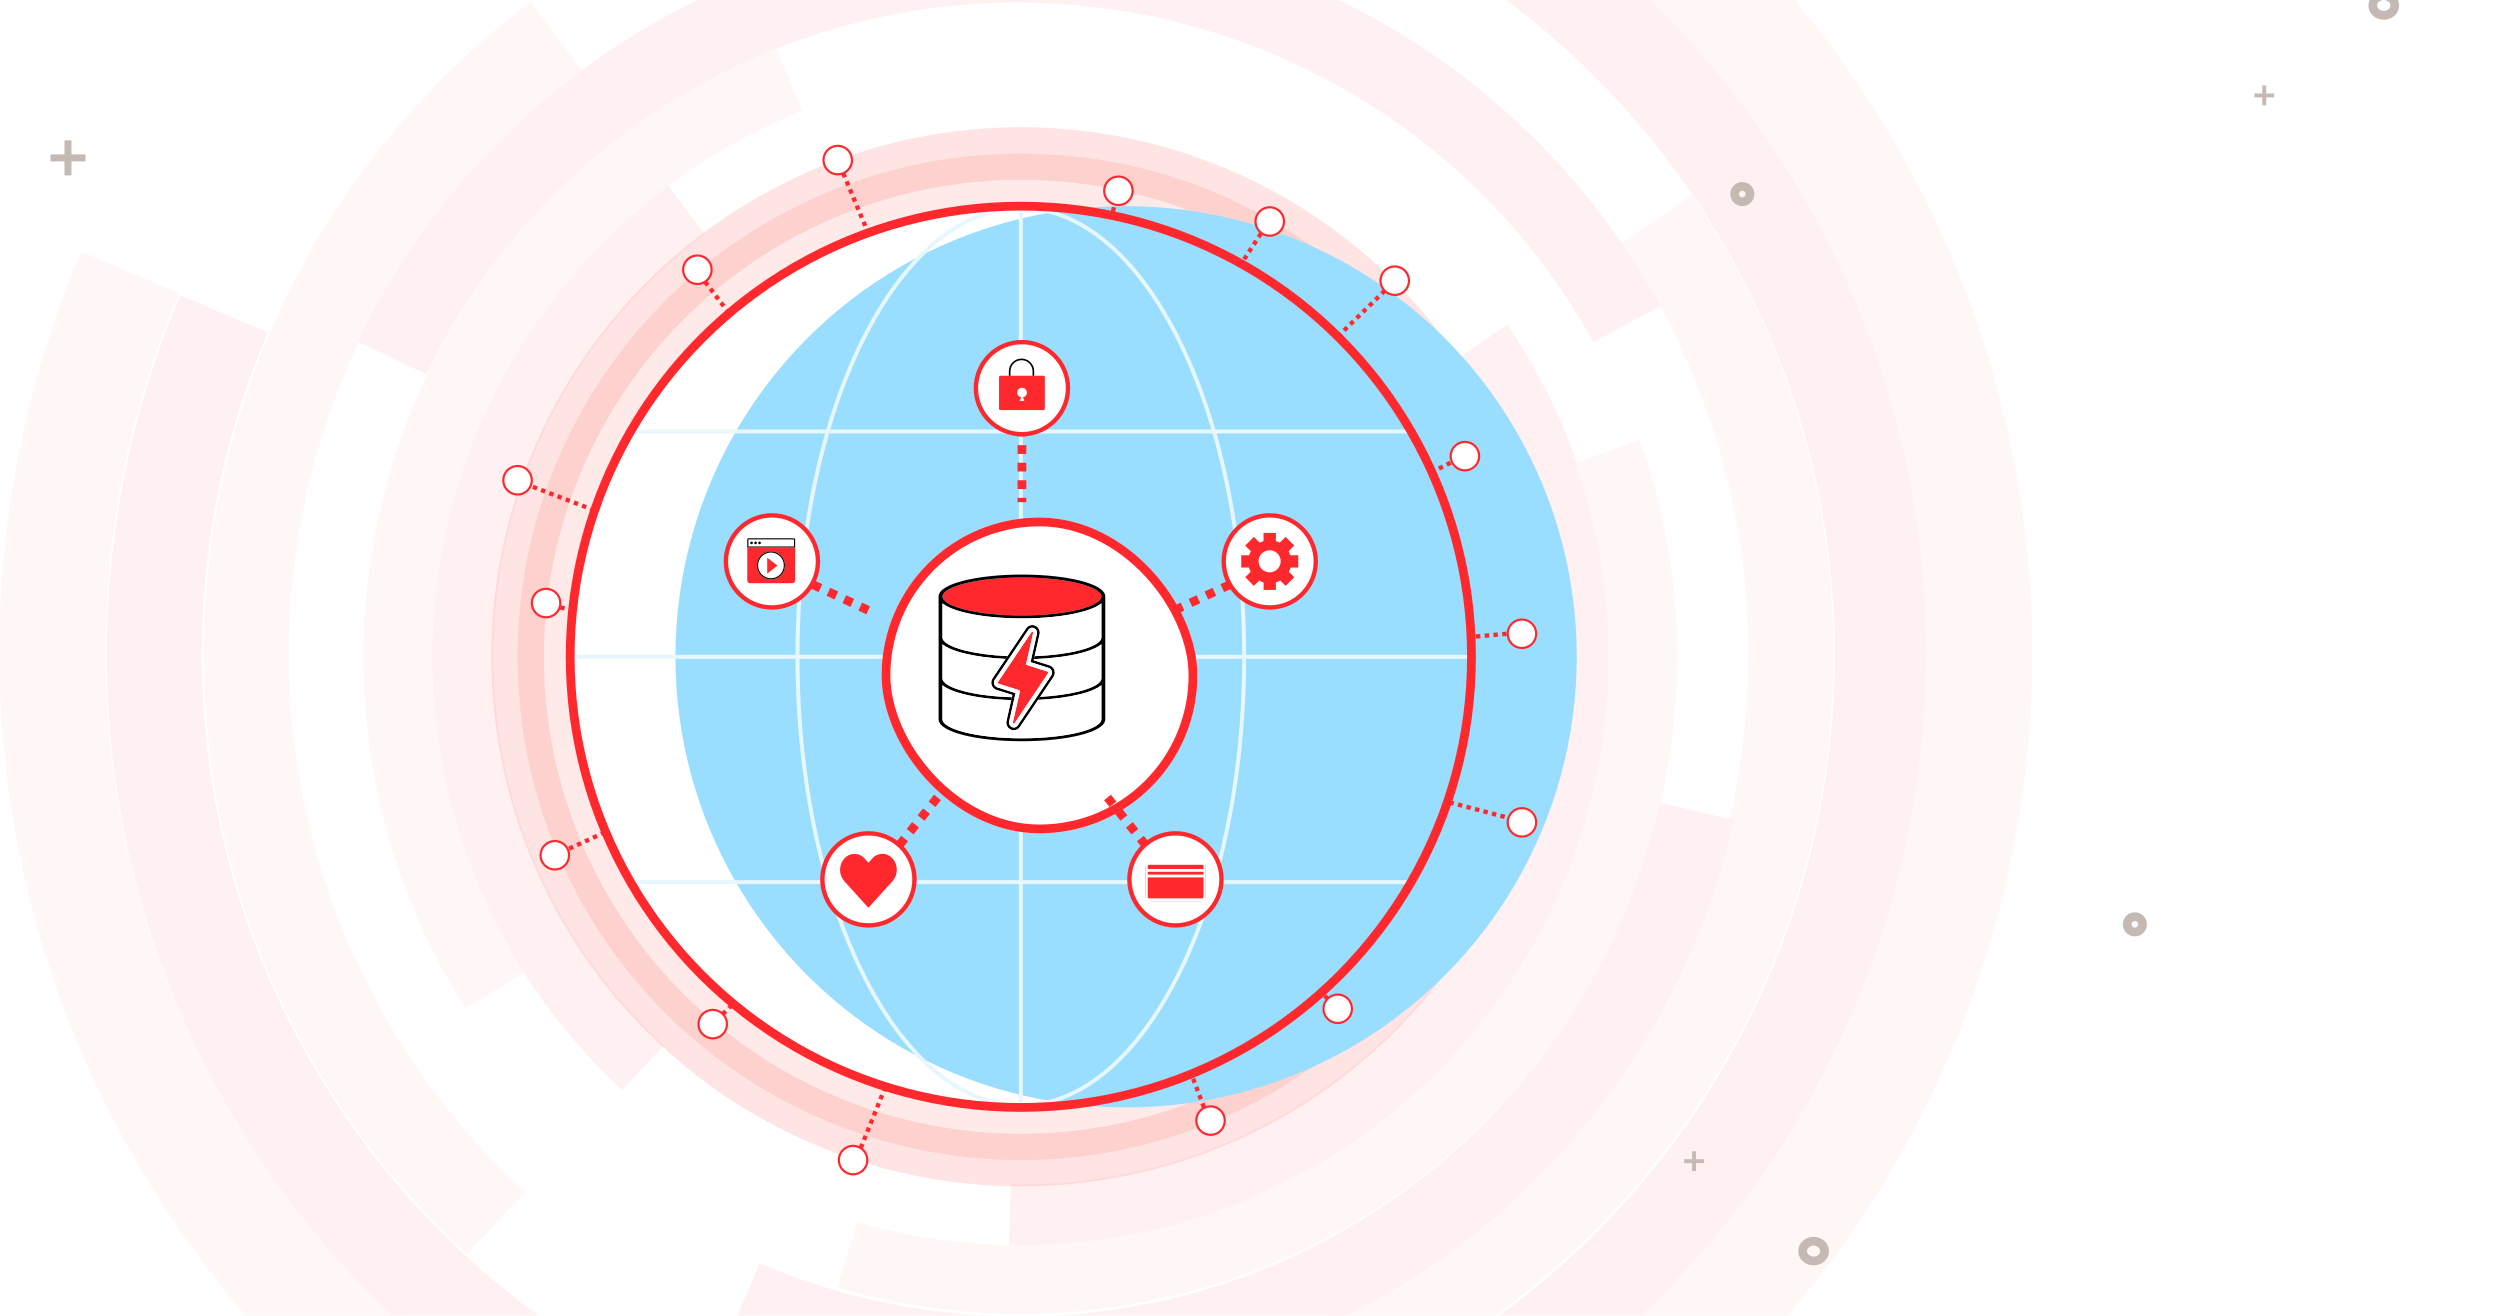 <svg width="1140" height="600" viewBox="0 0 1140 600" fill="none" xmlns="http://www.w3.org/2000/svg">
<g clip-path="url(#clip0_7544_35)">
<g opacity="0.15">
<path d="M304.604 84.527C239.272 133.503 197 211.565 197 299.5C197 377.651 230.388 448.003 283.679 497.071L302.828 476.641C254.985 432.683 225 369.593 225 299.5C225 220.676 262.921 150.708 321.515 106.846L304.604 84.527Z" fill="#FFA4A5"/>
<path d="M664.195 163.959L687.254 148.07C716.748 191.178 734 243.324 734 299.5C734 447.789 613.788 568 465.5 568C463.695 568 461.895 567.982 460.099 567.947L460.824 539.956C462.379 539.985 463.937 540 465.5 540C598.324 540 706 432.325 706 299.5C706 249.225 690.573 202.553 664.195 163.959Z" fill="#FFA4A5"/>
<path d="M241.882 1C151.488 68.77 93 176.787 93 298.466C93 406.606 139.197 503.956 212.93 571.852L239.426 543.583C173.23 482.756 131.741 395.457 131.741 298.466C131.741 189.394 184.21 92.577 265.282 31.883L241.882 1Z" fill="#FCC9C5"/>
<path d="M739.418 110.913L771.322 88.926C812.13 148.576 836 220.733 836 298.466C836 503.659 669.674 670 464.5 670C462.003 670 459.512 669.975 457.027 669.926L458.031 631.194C460.182 631.235 462.339 631.255 464.5 631.255C648.278 631.255 797.259 482.261 797.259 298.466C797.259 228.898 775.915 164.316 739.418 110.913Z" fill="#FCC9C5"/>
<path d="M82.207 134.665C32.589 250.924 36.404 388.364 104.519 506.342C165.055 611.193 264.296 679.748 373.722 704.346L383.561 662.12C285.393 640.162 196.338 578.718 142.043 484.678C80.986 378.922 77.609 255.709 122.159 151.524L82.207 134.665Z" fill="#FFA4A5"/>
<path d="M625.646 -36.996L644.24 -76.156C717.159 -41.14 780.672 15.474 824.186 90.842C939.051 289.794 871.064 544.089 672.334 658.826C669.915 660.223 667.489 661.592 665.054 662.934L644.344 624.818C646.451 623.655 648.551 622.469 650.645 621.26C828.651 518.488 889.548 290.712 786.661 112.507C747.718 45.055 690.891 -5.627 625.646 -36.996Z" fill="#FFA4A5"/>
<path d="M37.083 114.806C-18.245 244.444 -13.991 397.7 61.962 529.255C129.465 646.172 240.126 722.616 362.145 750.045L373.116 702.96C263.651 678.474 164.348 609.96 103.805 505.097C35.721 387.172 31.956 249.779 81.633 133.604L37.083 114.806Z" fill="#FCC9C5"/>
<path d="M643.06 -76.61L663.794 -120.276C745.104 -81.231 815.926 -18.102 864.448 65.94C992.531 287.787 916.721 571.346 695.121 699.287C692.424 700.844 689.718 702.37 687.004 703.867L663.91 661.365C666.259 660.068 668.601 658.745 670.936 657.397C869.427 542.799 937.332 288.81 822.605 90.098C779.18 14.884 715.814 -41.63 643.06 -76.61Z" fill="#FCC9C5"/>
<path d="M353.894 21.732C269.37 55.611 201.3 127.469 175.927 222.163C153.377 306.32 169.051 391.719 212.311 459.944L238.839 443.472C199.974 382.323 185.87 305.727 206.095 230.246C228.84 145.363 289.887 80.966 365.675 50.648L353.894 21.732Z" fill="#FCC9C5"/>
<path d="M718.416 211.083L747.845 200.63C767.184 255.566 770.726 316.702 754.516 377.195C711.729 536.882 547.52 631.628 387.747 588.817C385.803 588.296 383.869 587.757 381.944 587.2L390.802 557.267C392.468 557.748 394.144 558.214 395.827 558.665C538.938 597.011 686.022 512.146 724.348 369.112C738.855 314.972 735.7 260.259 718.416 211.083Z" fill="#FCC9C5"/>
<path d="M332.833 608.168C426.334 648.161 536.835 645.17 631.651 590.428C715.917 541.777 770.978 461.96 790.692 373.922L756.736 365.981C739.138 444.961 689.789 516.586 614.21 560.221C529.218 609.291 430.155 611.937 346.364 576.029L332.833 608.168Z" fill="#FFA4A5"/>
<path d="M194.502 170.778L163.007 155.794C191.118 97.138 236.599 46.064 297.171 11.093C457.063 -81.221 661.557 -26.368 753.921 133.611C755.045 135.558 756.148 137.511 757.228 139.471L726.595 156.114C725.658 154.418 724.703 152.727 723.73 151.042C640.998 7.746 457.83 -41.387 314.611 41.3C260.402 72.598 219.686 118.295 194.502 170.778Z" fill="#FFA4A5"/>
</g>
<circle opacity="0.3" cx="465.5" cy="299.5" r="223.5" stroke="#FFA4A5" stroke-width="36"/>
<circle opacity="0.7" cx="465.5" cy="299.5" r="217.5" stroke="#FCC9C5" stroke-width="24"/>
<circle opacity="0.8" cx="465.5" cy="299.5" r="211.5" stroke="#FEF1F0" stroke-width="12"/>
<g filter="url(#filter0_i_7544_35)">
<circle cx="465.5" cy="299.5" r="205.5" fill="#99DDFF"/>
</g>
<path fill-rule="evenodd" clip-rule="evenodd" d="M670.998 300.401C670.999 300.101 671 299.801 671 299.5C671 299.199 670.999 298.899 670.998 298.599H568.249C568.17 261.877 563.276 227.43 554.763 197.651H644.026C643.681 197.049 643.334 196.448 642.983 195.849H554.242C536.554 135.406 503.87 94.652 466.401 94.008V94.002C466.101 94.001 465.801 94 465.5 94C465.199 94 464.899 94.001 464.599 94.002V94.008C427.13 94.652 394.446 135.406 376.758 195.849H288.017C287.666 196.448 287.319 197.049 286.974 197.651H376.237C367.724 227.43 362.83 261.877 362.751 298.599H260.002C260.001 298.899 260 299.199 260 299.5C260 299.801 260.001 300.101 260.002 300.401H362.751C362.83 337.123 367.724 371.57 376.237 401.349H286.974C287.319 401.951 287.666 402.552 288.017 403.151H376.758C394.446 463.594 427.13 504.348 464.599 504.992V504.998C464.899 504.999 465.199 505 465.5 505C465.801 505 466.101 504.999 466.401 504.998V504.992C503.87 504.348 536.554 463.594 554.242 403.151H642.983C643.334 402.552 643.681 401.951 644.026 401.349H554.763C563.276 371.57 568.17 337.123 568.249 300.401H670.998ZM464.599 503.189V403.151H378.637C383.042 418.106 388.369 431.829 394.457 444.004C412.752 480.594 437.623 502.707 464.599 503.189ZM378.112 401.349H464.599V300.401H364.554C364.633 337.186 369.565 371.642 378.112 401.349ZM364.554 298.599H464.599V197.651H378.112C369.565 227.358 364.633 261.814 364.554 298.599ZM378.637 195.849H464.599V95.811C437.623 96.293 412.752 118.406 394.457 154.996C388.369 167.171 383.042 180.894 378.637 195.849ZM466.401 95.811V195.849H552.363C547.958 180.894 542.631 167.171 536.543 154.996C518.248 118.406 493.377 96.293 466.401 95.811ZM552.888 197.651H466.401V298.599H566.446C566.367 261.814 561.435 227.358 552.888 197.651ZM566.446 300.401H466.401V401.349H552.888C561.435 371.642 566.367 337.186 566.446 300.401ZM552.363 403.151H466.401V503.189C493.377 502.707 518.248 480.594 536.543 444.004C542.631 431.829 547.958 418.106 552.363 403.151Z" fill="#E7F7FE"/>
<path d="M259.5 387L277 379" stroke="#FF282D" stroke-width="2" stroke-dasharray="2 2"/>
<path d="M329.5 462.5L335 457" stroke="#FF282D" stroke-width="2" stroke-dasharray="2 2"/>
<path d="M392.5 523.5L404 495M549 505L543 489" stroke="#FF282D" stroke-width="2" stroke-dasharray="2 2"/>
<path d="M605.5 455.5L602.5 452.5" stroke="#FF282D" stroke-width="2" stroke-dasharray="2 2"/>
<path d="M466 195L466 229" stroke="#FF282D" stroke-width="4" stroke-dasharray="4 4"/>
<circle cx="465.5" cy="299.5" r="205.5" stroke="#FF282D" stroke-width="4"/>
<g filter="url(#filter1_d_7544_35)">
<rect x="394" y="228" width="144" height="144" rx="72" fill="white"/>
<rect x="396" y="230" width="140" height="140" rx="70" stroke="#FF282D" stroke-width="4"/>
</g>
<path d="M432.348 268.891C430.57 269.947 429.767 271.003 429.767 272C429.767 272.997 430.57 274.053 432.348 275.109C432.568 275.241 432.803 275.371 433.05 275.5C434.779 276.402 437.141 277.239 440.034 277.967C446.639 279.628 455.819 280.667 466 280.667C474.908 280.667 483.05 279.871 489.371 278.56C490.274 278.373 491.14 278.175 491.966 277.967C494.859 277.239 497.221 276.402 498.95 275.5C499.197 275.371 499.432 275.241 499.653 275.109C501.43 274.053 502.233 272.997 502.233 272C502.233 271.003 501.43 269.947 499.653 268.891C497.885 267.84 495.273 266.864 491.966 266.033C485.361 264.372 476.181 263.333 466 263.333C455.819 263.333 446.639 264.372 440.034 266.033C436.727 266.864 434.115 267.84 432.348 268.891Z" fill="#FF282D"/>
<path d="M465.057 315.362C465.117 315.097 464.984 314.825 464.759 314.754L455.312 311.763C455.02 311.671 454.903 311.255 455.091 310.975L470.386 288.191C470.669 287.768 471.24 288.107 471.121 288.628L467.943 302.638C467.883 302.903 468.016 303.175 468.241 303.246L477.688 306.237C477.98 306.329 478.097 306.745 477.909 307.025L462.614 329.809C462.331 330.232 461.76 329.893 461.879 329.372L465.057 315.362Z" fill="#FF282D"/>
<path fill-rule="evenodd" clip-rule="evenodd" d="M431.254 267.843C429.275 269.02 428 270.42 428 272V328C428 329.58 429.275 330.98 431.254 332.157C433.242 333.339 436.066 334.375 439.475 335.232C446.304 336.949 455.682 338 466 338C476.318 338 485.696 336.949 492.525 335.232C495.934 334.375 498.758 333.339 500.746 332.157C502.725 330.98 504 329.58 504 328V272C504 270.42 502.725 269.02 500.746 267.843C498.758 266.661 495.934 265.625 492.525 264.768C485.696 263.051 476.318 262 466 262C455.682 262 446.304 263.051 439.475 264.768C436.066 265.625 433.242 266.661 431.254 267.843ZM432.348 268.891C430.57 269.947 429.767 271.003 429.767 272C429.767 272.997 430.57 274.053 432.348 275.109C432.568 275.241 432.803 275.371 433.05 275.5C434.779 276.402 437.141 277.24 440.034 277.967C446.639 279.628 455.819 280.667 466 280.667C474.908 280.667 483.05 279.871 489.371 278.56C490.274 278.373 491.14 278.175 491.966 277.967C494.859 277.24 497.221 276.402 498.95 275.5C499.197 275.371 499.432 275.241 499.652 275.109C501.43 274.053 502.233 272.997 502.233 272C502.233 271.003 501.43 269.947 499.652 268.891C497.885 267.84 495.273 266.864 491.966 266.033C485.361 264.372 476.181 263.333 466 263.333C455.819 263.333 446.639 264.372 440.034 266.033C436.727 266.864 434.115 267.84 432.348 268.891ZM432.348 312.443C430.57 311.386 429.767 310.33 429.767 309.333V293.782C429.814 293.821 429.862 293.861 429.91 293.9C430.308 294.221 430.759 294.529 431.254 294.823C433.242 296.006 436.066 297.041 439.475 297.899C444.611 299.19 451.189 300.105 458.524 300.479L459.393 299.185C451.875 298.842 445.174 297.926 440.034 296.634C436.727 295.802 434.115 294.827 432.348 293.776C430.57 292.719 429.767 291.664 429.767 290.667V275.115C429.814 275.155 429.862 275.194 429.91 275.233C430.308 275.554 430.759 275.862 431.254 276.157C431.502 276.304 431.764 276.45 432.038 276.593C433.957 277.595 436.492 278.482 439.475 279.232C440.329 279.447 441.222 279.651 442.153 279.844C448.663 281.196 456.972 282 466 282C476.318 282 485.696 280.949 492.525 279.232C495.934 278.375 498.758 277.339 500.746 276.157C501.301 275.827 501.801 275.479 502.233 275.115V290.667C502.233 291.664 501.43 292.719 499.652 293.776C497.885 294.827 495.273 295.802 491.966 296.634C486.641 297.973 479.642 298.907 471.795 299.219L471.489 300.566C479.622 300.265 486.929 299.306 492.525 297.899C495.934 297.041 498.758 296.006 500.746 294.823C501.301 294.493 501.801 294.146 502.233 293.782V309.333C502.233 310.33 501.43 311.386 499.652 312.443C497.885 313.493 495.273 314.469 491.966 315.301C487.218 316.494 481.139 317.367 474.314 317.763L473.383 319.15C480.755 318.779 487.367 317.862 492.525 316.565C495.934 315.708 498.758 314.672 500.746 313.49C501.241 313.196 501.692 312.888 502.09 312.566C502.138 312.527 502.186 312.488 502.233 312.448V328C502.233 328.997 501.43 330.053 499.652 331.109C497.885 332.16 495.273 333.136 491.966 333.967C485.361 335.628 476.181 336.667 466 336.667C455.819 336.667 446.639 335.628 440.034 333.967C436.727 333.136 434.115 332.16 432.348 331.109C430.57 330.053 429.767 328.997 429.767 328V312.448C430.199 312.812 430.699 313.16 431.254 313.49C433.242 314.672 436.066 315.708 439.475 316.565C445.205 318.006 452.729 318.978 461.098 319.253L461.398 317.928C453.068 317.667 445.627 316.707 440.034 315.301C436.727 314.469 434.115 313.493 432.348 312.443Z" fill="black"/>
<path fill-rule="evenodd" clip-rule="evenodd" d="M454.407 314.624L461.629 316.91L458.953 328.708C458.615 330.196 459.245 331.74 460.563 332.523C461.217 332.912 462.075 333.121 462.988 332.927C463.933 332.725 464.655 332.152 465.105 331.481L480.4 308.697C481.037 307.747 481.119 306.649 480.867 305.752C480.62 304.866 479.92 303.796 478.593 303.376L471.37 301.09L474.047 289.292C474.385 287.804 473.754 286.26 472.437 285.477C471.783 285.088 470.925 284.879 470.011 285.073C469.067 285.275 468.345 285.848 467.895 286.519L452.6 309.303C451.963 310.253 451.881 311.351 452.133 312.248C452.38 313.134 453.08 314.204 454.407 314.624ZM454.784 313.432L463.103 316.065L460.172 328.985C459.95 329.961 460.365 330.952 461.202 331.449C461.617 331.696 462.157 331.826 462.728 331.704C463.317 331.578 463.775 331.22 464.067 330.785L479.362 308C479.773 307.388 479.828 306.675 479.664 306.089C479.502 305.51 479.051 304.832 478.216 304.568L469.897 301.935L472.828 289.015C473.049 288.039 472.635 287.048 471.798 286.551C471.383 286.304 470.843 286.174 470.272 286.296C469.683 286.422 469.225 286.78 468.933 287.215L453.638 310C453.227 310.612 453.172 311.325 453.336 311.911C453.498 312.49 453.949 313.168 454.784 313.432Z" fill="black"/>
<path d="M432.348 293.776C430.57 292.719 429.767 291.663 429.767 290.667V275.115C429.814 275.155 429.862 275.194 429.91 275.233C430.308 275.554 430.759 275.862 431.254 276.157C431.502 276.304 431.764 276.45 432.038 276.593C433.957 277.595 436.492 278.482 439.475 279.232C440.329 279.447 441.222 279.651 442.153 279.844C448.663 281.196 456.972 282 466 282C476.318 282 485.696 280.949 492.525 279.232C495.934 278.375 498.758 277.339 500.747 276.157C501.301 275.827 501.801 275.479 502.233 275.115V290.667C502.233 291.663 501.43 292.719 499.653 293.776C497.885 294.827 495.273 295.802 491.966 296.634C486.641 297.973 479.642 298.907 471.795 299.219L474.047 289.292C474.385 287.804 473.754 286.26 472.437 285.477C471.783 285.088 470.925 284.879 470.011 285.073C469.067 285.275 468.345 285.848 467.895 286.519L459.393 299.185C451.875 298.842 445.174 297.926 440.034 296.634C436.727 295.802 434.115 294.827 432.348 293.776Z" fill="white"/>
<path d="M458.524 300.479C451.189 300.105 444.611 299.19 439.475 297.899C436.066 297.041 433.242 296.006 431.254 294.823C430.759 294.529 430.308 294.221 429.91 293.9C429.862 293.861 429.814 293.821 429.767 293.782V309.333C429.767 310.33 430.57 311.386 432.348 312.443C434.115 313.493 436.727 314.469 440.034 315.3C445.627 316.707 453.068 317.667 461.398 317.928L461.629 316.91L454.407 314.624C453.08 314.204 452.38 313.134 452.133 312.248C451.881 311.351 451.963 310.253 452.6 309.303L458.524 300.479Z" fill="white"/>
<path d="M461.098 319.253L458.953 328.708C458.615 330.196 459.245 331.74 460.563 332.523C461.217 332.912 462.075 333.121 462.988 332.927C463.933 332.725 464.655 332.152 465.105 331.481L473.383 319.15C480.755 318.779 487.367 317.862 492.525 316.565C495.934 315.708 498.758 314.672 500.747 313.49C501.241 313.196 501.692 312.888 502.09 312.566C502.138 312.527 502.186 312.488 502.233 312.448V328C502.233 328.997 501.43 330.053 499.653 331.109C497.885 332.16 495.273 333.136 491.966 333.967C485.361 335.628 476.181 336.667 466 336.667C455.819 336.667 446.639 335.628 440.034 333.967C436.727 333.136 434.115 332.16 432.348 331.109C430.57 330.053 429.767 328.997 429.767 328V312.448C430.199 312.812 430.699 313.16 431.254 313.49C433.242 314.672 436.066 315.708 439.475 316.565C445.205 318.006 452.729 318.978 461.098 319.253Z" fill="white"/>
<path d="M474.314 317.763L480.4 308.697C481.037 307.747 481.119 306.649 480.867 305.752C480.62 304.866 479.92 303.796 478.593 303.376L471.371 301.09L471.489 300.566C479.622 300.265 486.929 299.306 492.525 297.899C495.934 297.041 498.758 296.006 500.747 294.823C501.301 294.493 501.801 294.146 502.233 293.782V309.333C502.233 310.33 501.43 311.386 499.653 312.443C497.885 313.493 495.273 314.469 491.966 315.3C487.218 316.494 481.139 317.367 474.314 317.763Z" fill="white"/>
<path fill-rule="evenodd" clip-rule="evenodd" d="M465.057 315.362C465.117 315.097 464.984 314.824 464.759 314.753L455.312 311.763C455.02 311.671 454.903 311.255 455.091 310.975L470.386 288.191C470.669 287.768 471.24 288.107 471.121 288.628L467.943 302.638C467.883 302.903 468.016 303.175 468.241 303.246L477.688 306.237C477.98 306.329 478.097 306.745 477.909 307.025L462.614 329.809C462.331 330.232 461.76 329.893 461.879 329.372L465.057 315.362ZM463.103 316.065L454.784 313.432C453.949 313.168 453.498 312.49 453.336 311.911C453.172 311.325 453.227 310.612 453.638 310L468.933 287.215C469.225 286.78 469.683 286.422 470.272 286.296C470.843 286.174 471.383 286.304 471.798 286.551C472.635 287.048 473.049 288.039 472.828 289.015L469.897 301.935L478.216 304.568C479.051 304.832 479.502 305.51 479.664 306.089C479.828 306.675 479.773 307.388 479.362 308L464.067 330.785C463.775 331.22 463.317 331.578 462.728 331.704C462.157 331.826 461.617 331.696 461.202 331.449C460.365 330.952 459.95 329.961 460.172 328.985L463.103 316.065Z" fill="white"/>
<path d="M243 222L270.5 232.5" stroke="#FF282D" stroke-width="2" stroke-dasharray="2 2"/>
<path d="M255.5 277L262 278.5" stroke="#FF282D" stroke-width="2" stroke-dasharray="2 2"/>
<path d="M690 373.5L659.5 365.5" stroke="#FF282D" stroke-width="2" stroke-dasharray="2 2"/>
<path d="M687 289L670.5 290.5M661.5 211L652.5 215.5M631.5 132.5L610 153.5M575 106.5L565.5 121M508 94.5L507 98.5M384.5 79L396 106.5M321.5 128.5L333 143.5" stroke="#FF282D" stroke-width="2" stroke-dasharray="2 2"/>
<circle cx="636" cy="128" r="6.5" fill="white" stroke="#FF282D"/>
<circle cx="389" cy="529" r="6.5" fill="white" stroke="#FF282D"/>
<circle cx="382" cy="73" r="6.5" fill="white" stroke="#FF282D"/>
<circle cx="318" cy="123" r="6.5" fill="white" stroke="#FF282D"/>
<circle cx="694" cy="289" r="6.5" fill="white" stroke="#FF282D"/>
<circle cx="668" cy="208" r="6.5" fill="white" stroke="#FF282D"/>
<circle cx="694" cy="375" r="6.5" fill="white" stroke="#FF282D"/>
<circle cx="579" cy="101" r="6.5" fill="white" stroke="#FF282D"/>
<circle cx="510" cy="87" r="6.5" fill="white" stroke="#FF282D"/>
<circle cx="610" cy="460" r="6.5" fill="white" stroke="#FF282D"/>
<circle cx="552" cy="511" r="6.5" fill="white" stroke="#FF282D"/>
<circle cx="253" cy="390" r="6.5" fill="white" stroke="#FF282D"/>
<circle cx="325" cy="467" r="6.5" fill="white" stroke="#FF282D"/>
<circle cx="249" cy="275" r="6.5" fill="white" stroke="#FF282D"/>
<circle cx="236" cy="219" r="6.5" fill="white" stroke="#FF282D"/>
<path d="M827 575C829.405 575 832 573.311 832 570.5C832 567.689 829.405 566 827 566C824.595 566 822 567.689 822 570.5C822 573.311 824.595 575 827 575Z" stroke="#C4B9B3" stroke-width="4"/>
<path d="M1087 -2C1089.4 -2 1092 -0.311 1092 2.5C1092 5.311 1089.4 7 1087 7C1084.6 7 1082 5.311 1082 2.5C1082 -0.311 1084.6 -2 1087 -2Z" stroke="#C4B9B3" stroke-width="4"/>
<circle cx="794.5" cy="88.5" r="3.5" stroke="#C4B9B3" stroke-width="4"/>
<circle cx="1.5" cy="1.5" r="3.5" transform="matrix(1 0 0 -1 972 423)" stroke="#C4B9B3" stroke-width="4"/>
<path d="M771.601 534V530.392H768V528.601H771.601V525H773.392V528.601H777V530.392H773.392V534H771.601Z" fill="#C4B9B3"/>
<path d="M1031.6 39V42.608H1028V44.399H1031.6V48H1033.39V44.399H1037V42.608H1033.39V39H1031.6Z" fill="#C4B9B3"/>
<path d="M29.402 80V73.586H23V70.402H29.402V64H32.586V70.402H39V73.586H32.586V80H29.402Z" fill="#C4B9B3"/>
<circle cx="536" cy="401" r="21" fill="white" stroke="#FF282D" stroke-width="2"/>
<rect x="522.391" y="393.08" width="27.406" height="17.846" rx="2" fill="#FF282D"/>
<path fill-rule="evenodd" clip-rule="evenodd" d="M523.37 393.08C522.83 393.08 522.391 393.651 522.391 394.355V409.651C522.391 410.355 522.83 410.926 523.37 410.926H548.818C549.359 410.926 549.797 410.355 549.797 409.651V394.355C549.797 393.651 549.359 393.08 548.818 393.08H523.37ZM548.818 394.992C548.818 394.64 548.599 394.355 548.329 394.355H523.86C523.589 394.355 523.37 394.64 523.37 394.992L523.37 396.267H548.818V394.992ZM523.37 398.816L523.37 397.541H548.818V398.816H523.37ZM523.37 400.091L523.37 409.014C523.37 409.366 523.589 409.651 523.86 409.651H548.329C548.599 409.651 548.818 409.366 548.818 409.014V400.091H523.37Z" fill="white"/>
<path d="M522.5 385.5L502.5 360.5" stroke="#FF282D" stroke-width="4" stroke-dasharray="4 4"/>
<path d="M410 385.5L430 360.5" stroke="#FF282D" stroke-width="4" stroke-dasharray="4 4"/>
<circle cx="396" cy="401" r="21" fill="white" stroke="#FF282D" stroke-width="2"/>
<path d="M407.016 391.482C405.782 390.119 404.11 389.353 402.366 389.353C400.622 389.353 398.95 390.119 397.717 391.482L396 393.405L394.283 391.507C393.05 390.144 391.378 389.379 389.634 389.379C387.89 389.379 386.218 390.144 384.984 391.507C383.751 392.871 383.059 394.72 383.059 396.648C383.059 398.576 383.751 400.425 384.984 401.788L395.972 413.941L396 413.884L396.028 413.915L407.016 401.762C408.249 400.399 408.941 398.55 408.941 396.622C408.941 394.694 408.249 392.845 407.016 391.482Z" fill="#FF282D"/>
<circle cx="466" cy="177" r="21" fill="white" stroke="#FF282D" stroke-width="2"/>
<path d="M475.798 171.333H456.202C455.846 171.333 455.557 171.622 455.557 171.978V186.354C455.557 186.711 455.846 187 456.202 187H475.798C476.154 187 476.443 186.711 476.443 186.354V171.978C476.443 171.622 476.154 171.333 475.798 171.333Z" fill="#FF282D"/>
<path d="M469.366 165.729C468.424 164.787 467.147 164.257 465.815 164.256C464.483 164.257 463.205 164.787 462.263 165.729C461.32 166.67 460.79 167.948 460.788 169.28V171.333H460.033V169.28C460.033 168.521 460.182 167.769 460.473 167.068C460.764 166.366 461.19 165.729 461.727 165.193C462.264 164.656 462.901 164.23 463.603 163.94C464.304 163.65 465.056 163.501 465.815 163.502C466.574 163.501 467.326 163.65 468.027 163.94C468.728 164.231 469.365 164.656 469.902 165.193C470.439 165.73 470.864 166.367 471.155 167.068C471.445 167.769 471.594 168.521 471.593 169.28V171.333H470.838V169.28C470.837 167.948 470.308 166.671 469.366 165.729Z" fill="black"/>
<path d="M466.366 181.2C467.444 181.054 468.274 180.13 468.274 179.013C468.274 177.794 467.286 176.806 466.067 176.806C464.848 176.806 463.86 177.794 463.86 179.013C463.86 180.13 464.691 181.054 465.768 181.2L465.099 182.388C464.985 182.592 465.132 182.844 465.366 182.844H466.768C467.002 182.844 467.15 182.592 467.035 182.388L466.366 181.2Z" fill="white"/>
<circle cx="352" cy="256" r="21" fill="white" stroke="#FF282D" stroke-width="2"/>
<path d="M362.059 245.983C362.05 245.974 362.038 245.968 362.026 245.968H341.311C341.298 245.968 341.286 245.974 341.277 245.983C341.269 245.992 341.264 246.004 341.264 246.017V249.188H362.072V246.017C362.072 246.004 362.068 245.992 362.059 245.983Z" fill="white"/>
<path d="M362.025 245.968C362.038 245.968 362.05 245.974 362.059 245.983C362.067 245.992 362.072 246.004 362.072 246.017V249.188H341.264V246.017C341.264 246.004 341.269 245.992 341.277 245.983C341.286 245.974 341.298 245.968 341.311 245.968H362.025ZM362.025 245.448H341.311C341.16 245.448 341.016 245.509 340.909 245.615C340.803 245.722 340.744 245.867 340.744 246.017V249.708H362.593V246.017C362.593 245.867 362.533 245.722 362.427 245.615C362.32 245.509 362.176 245.448 362.025 245.448Z" fill="black"/>
<path d="M342.715 248.179C343.05 248.179 343.321 247.907 343.321 247.573C343.321 247.238 343.05 246.967 342.715 246.967C342.38 246.967 342.109 247.238 342.109 247.573C342.109 247.907 342.38 248.179 342.715 248.179Z" fill="black"/>
<path d="M344.536 248.179C344.871 248.179 345.142 247.907 345.142 247.573C345.142 247.238 344.871 246.967 344.536 246.967C344.201 246.967 343.93 247.238 343.93 247.573C343.93 247.907 344.201 248.179 344.536 248.179Z" fill="black"/>
<path d="M346.357 248.179C346.691 248.179 346.963 247.907 346.963 247.573C346.963 247.238 346.691 246.967 346.357 246.967C346.022 246.967 345.751 247.238 345.751 247.573C345.751 247.907 346.022 248.179 346.357 248.179Z" fill="black"/>
<path d="M340.744 249.708L340.744 264.635C340.744 265.352 341.325 265.933 342.042 265.933H361.295C362.011 265.933 362.593 265.352 362.593 264.635V249.708H340.744Z" fill="#FF282D"/>
<path d="M351.554 264.206C355.082 264.206 357.942 261.346 357.942 257.818C357.942 254.29 355.082 251.43 351.554 251.43C348.025 251.43 345.165 254.29 345.165 257.818C345.165 261.346 348.025 264.206 351.554 264.206Z" fill="white"/>
<path fill-rule="evenodd" clip-rule="evenodd" d="M351.554 263.686C354.794 263.686 357.422 261.059 357.422 257.818C357.422 254.577 354.794 251.95 351.554 251.95C348.313 251.95 345.686 254.577 345.686 257.818C345.686 261.059 348.313 263.686 351.554 263.686ZM357.942 257.818C357.942 261.346 355.082 264.206 351.554 264.206C348.025 264.206 345.165 261.346 345.165 257.818C345.165 254.29 348.025 251.43 351.554 251.43C355.082 251.43 357.942 254.29 357.942 257.818Z" fill="black"/>
<path d="M349.847 254.291L354.529 257.932L349.847 261.574V254.291Z" fill="#FF282D"/>
<path d="M370.5 266.5L398.5 279.5" stroke="#FF282D" stroke-width="4" stroke-dasharray="4 4"/>
<path d="M561 266.5L533 279.5" stroke="#FF282D" stroke-width="4" stroke-dasharray="4 4"/>
<circle cx="579" cy="256" r="21" fill="white" stroke="#FF282D" stroke-width="2"/>
<path fill-rule="evenodd" clip-rule="evenodd" d="M582.375 246.941L581.8 246.73V243H576.169V246.743L575.594 246.954C575.379 247.033 575.151 247.125 574.94 247.217L574.466 247.432L574.054 247.121L574.053 247.12C574.005 247.085 573.989 247.074 571.758 244.839L567.808 248.788L569.95 250.925L570.389 251.364L570.139 251.926C570.025 252.158 569.924 252.395 569.832 252.636L569.612 253.198H566V258.797H569.511L569.726 259.377C569.823 259.649 569.928 259.921 570.047 260.184L570.297 260.737L567.826 263.208L571.776 267.157L574.185 264.748L574.747 265.016C575.033 265.153 575.326 265.274 575.625 265.38L576.2 265.604V269H581.8V265.604L582.393 265.384C582.691 265.278 582.984 265.156 583.27 265.02L583.828 264.752L586.237 267.161L590.187 263.212L587.716 260.741L587.962 260.189C588.081 259.925 588.19 259.653 588.287 259.381L588.463 258.868L589.007 258.797H592V253.198H588.384L588.164 252.619C588.072 252.378 587.967 252.141 587.857 251.908L587.589 251.346L590.165 248.77L586.215 244.821L583.582 247.454L583.029 247.208C582.814 247.112 582.595 247.02 582.375 246.941ZM583.995 255.945C583.995 258.732 581.735 260.992 578.947 260.992C576.16 260.992 573.9 258.732 573.9 255.945C573.9 253.158 576.16 250.899 578.947 250.899C581.735 250.899 583.995 253.158 583.995 255.945Z" fill="#FF282D"/>
</g>
<defs>
<filter id="filter0_i_7544_35" x="260" y="94" width="459" height="411" filterUnits="userSpaceOnUse" color-interpolation-filters="sRGB">
<feFlood flood-opacity="0" result="BackgroundImageFix"/>
<feBlend mode="normal" in="SourceGraphic" in2="BackgroundImageFix" result="shape"/>
<feColorMatrix in="SourceAlpha" type="matrix" values="0 0 0 0 0 0 0 0 0 0 0 0 0 0 0 0 0 0 127 0" result="hardAlpha"/>
<feOffset dx="48"/>
<feGaussianBlur stdDeviation="25"/>
<feComposite in2="hardAlpha" operator="arithmetic" k2="-1" k3="1"/>
<feColorMatrix type="matrix" values="0 0 0 0 0 0 0 0 0 0.145 0 0 0 0 0.4 0 0 0 0.2 0"/>
<feBlend mode="normal" in2="shape" result="effect1_innerShadow_7544_35"/>
</filter>
<filter id="filter1_d_7544_35" x="386" y="220" width="176" height="176" filterUnits="userSpaceOnUse" color-interpolation-filters="sRGB">
<feFlood flood-opacity="0" result="BackgroundImageFix"/>
<feColorMatrix in="SourceAlpha" type="matrix" values="0 0 0 0 0 0 0 0 0 0 0 0 0 0 0 0 0 0 127 0" result="hardAlpha"/>
<feOffset dx="8" dy="8"/>
<feGaussianBlur stdDeviation="8"/>
<feComposite in2="hardAlpha" operator="out"/>
<feColorMatrix type="matrix" values="0 0 0 0 0.267 0 0 0 0 0.275 0 0 0 0 0.224 0 0 0 0.1 0"/>
<feBlend mode="multiply" in2="BackgroundImageFix" result="effect1_dropShadow_7544_35"/>
<feBlend mode="normal" in="SourceGraphic" in2="effect1_dropShadow_7544_35" result="shape"/>
</filter>
<clipPath id="clip0_7544_35">
<rect width="1140" height="600" fill="white"/>
</clipPath>
</defs>
</svg>
